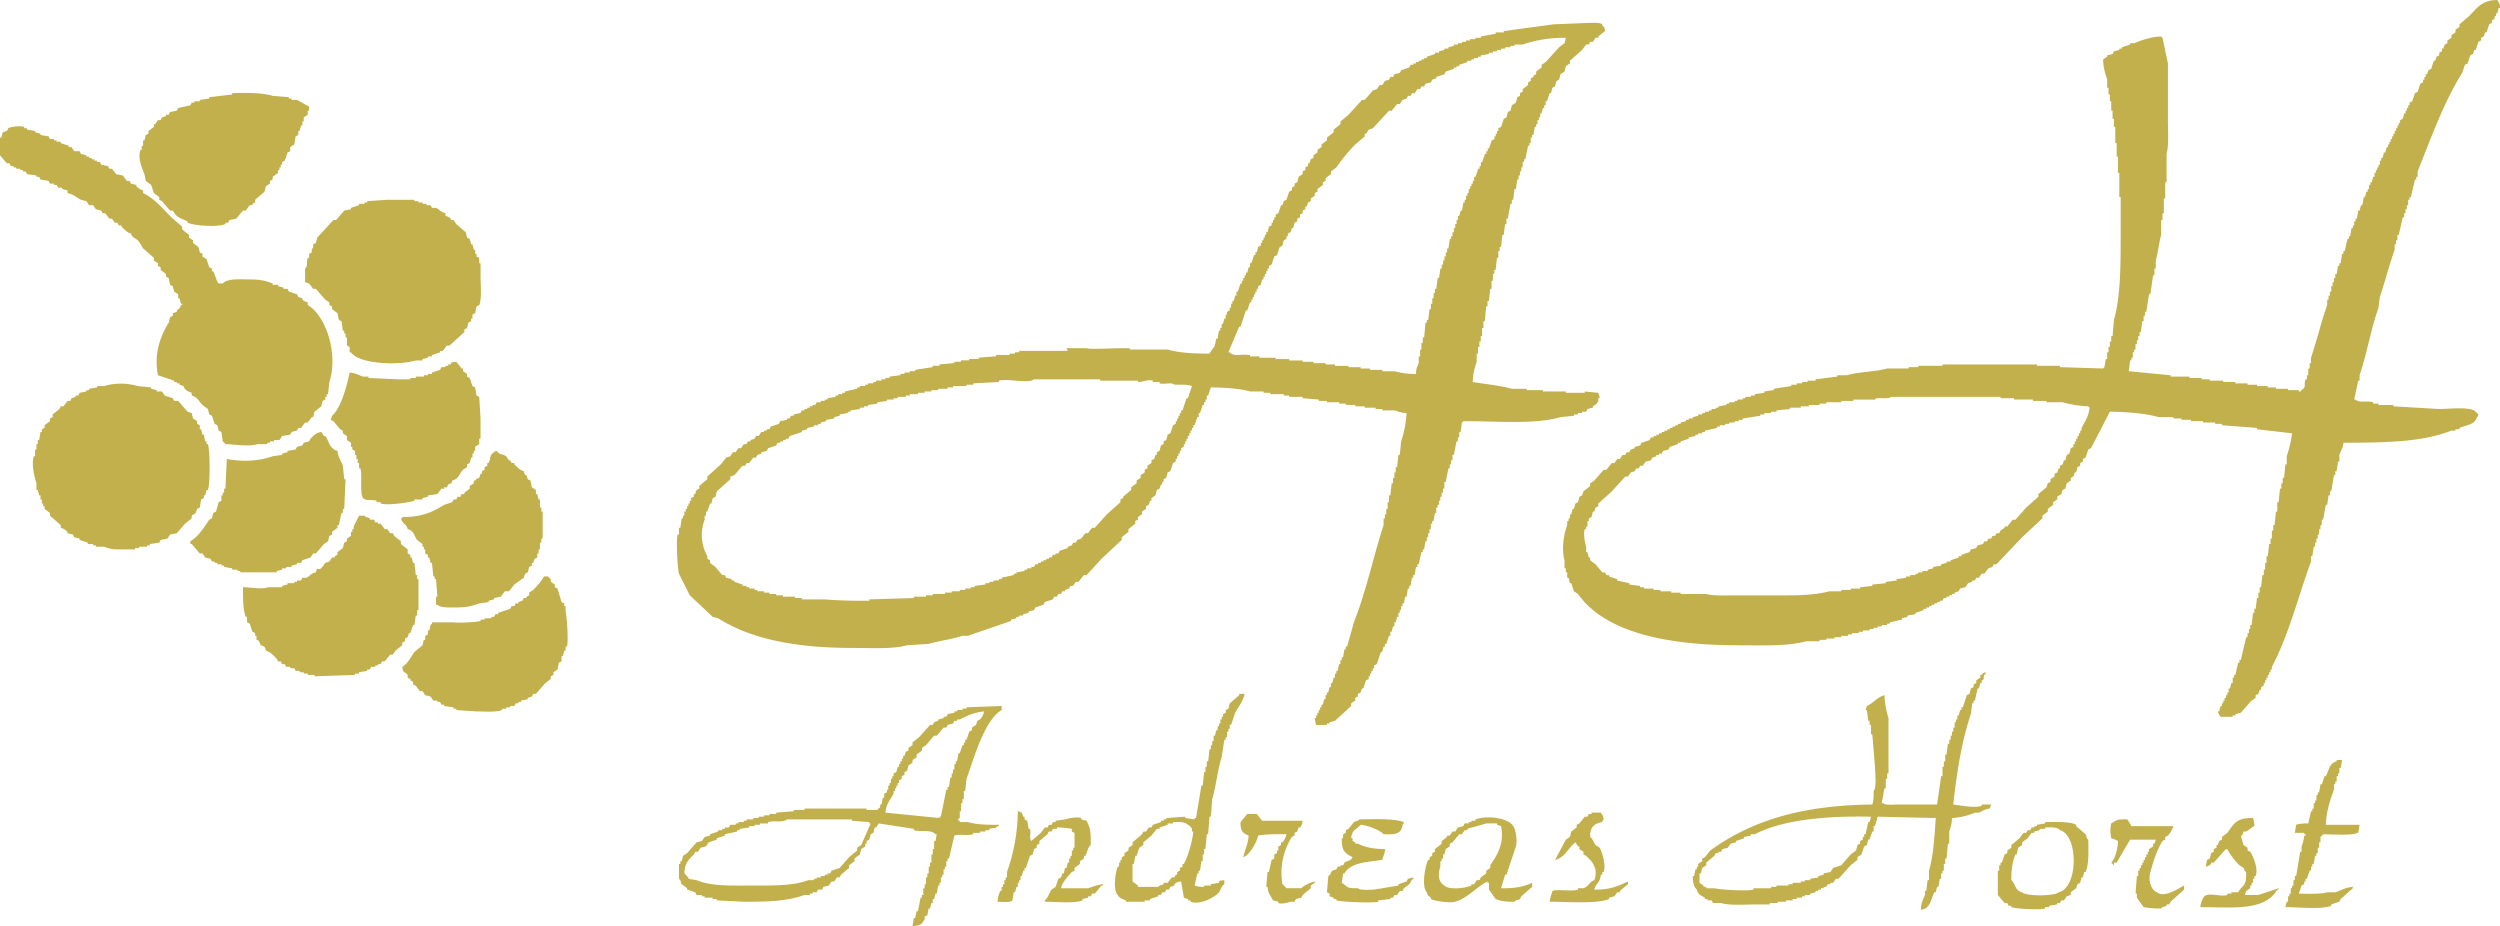 <svg xmlns="http://www.w3.org/2000/svg" width="1852" height="686" viewBox="0 0 1852 686">
  <defs>
    <style>
      .cls-1 {
        fill: #c2b04d;
        fill-rule: evenodd;
      }
    </style>
  </defs>
  <path id="Color_Fill_1" data-name="Color Fill 1" class="cls-1" d="M1736,328c-0.25,3.917-2.04,6.232-3,9v5h-1c-0.33,2.333-.67,4.667-1,7h-1v3h-1q-1.005,6-2,12h-1v3h-1c-0.33,2.333-.67,4.667-1,7h-1q-1.005,5.5-2,11h-1v4h-1v3h-1v4h-1v3h-1v3h-1v3h-1c-0.33,2.333-.67,4.667-1,7h-1v4c-9.46,25.9-16.62,54.89-29,78v2h-1v2h-1v2h-1v2h-1v2h-1v2h-1v2c-0.67.333-1.33,0.667-2,1v2h-1c-0.33,1-.67,2-1,3-0.67.333-1.33,0.667-2,1v2l-3,2q-4.005,4.5-8,9l-4,1v1h-2v1h-9c-0.94-1.8-1.38-1.574-2-4h1c0.33-1.333.67-2.667,1-4h1v-2h1v-2h1v-2h1v-2h1v-2h1v-3h1c0.33-1.333.67-2.667,1-4h1v-4h1v-2h1c0.67-3,1.33-6,2-9h1v-2h1q1.995-8.5,4-17h1v-3h1v-3h1v-3h1c0.33-3,.67-6,1-9h1v-3h1c0.33-2.666.67-5.334,1-8h1v-4h1v-4h1c0.33-3,.67-6,1-9h1v-4h1v-5h1v-5h1c0.33-3,.67-6,1-9h1v-4h1v-6h1v-4h1c0.33-3.333.67-6.667,1-10h1v-7h1c0.33-3.333.67-6.667,1-10h1v-4h1v-4h1c0.33-3.333.67-6.667,1-10h1v-6a91.34,91.34,0,0,0,4-17l-26-3v-1l-26-2v-1h-5v-1h-9v-1h-9v-1h-7v-1h-6v-1h-11c-10.22-2.929-23.56-3.82-36-4q-7.005,13.5-14,27c-0.67.333-1.33,0.667-2,1-0.67,2-1.33,4-2,6-0.67.333-1.33,0.667-2,1v2c-0.67.333-1.33,0.667-2,1v2c-0.67.333-1.33,0.667-2,1-0.33,1.333-.67,2.667-1,4h-1c-0.33,1-.67,2-1,3-0.67.333-1.33,0.667-2,1v2l-3,2c-0.33,1.333-.67,2.667-1,4-0.67.333-1.33,0.667-2,1-0.33,1-.67,2-1,3l-3,2v2l-3,2v2c-1.33,1-2.67,2-4,3v2c-1.33,1-2.67,2-4,3v2l-15,14q-9.495,10-19,20h-2c-0.33.667-.67,1.333-1,2l-3,1-3,4h-2c-0.67,1-1.33,2-2,3h-2c-0.33.667-.67,1.333-1,2h-2v1l-3,1c-0.67,1-1.33,2-2,3l-4,1c-0.33.667-.67,1.333-1,2l-3,1v1h-2v1h-2v1h-2v1h-2c-0.33.667-.67,1.333-1,2h-2v1h-2v1h-2v1h-2v1h-2v1h-2v1h-2v1l-6,2v1l-6,1v1l-4,1v1l-9,2v1h-2v1h-4v1h-3v1h-3v1h-3v1h-5v1h-3v1h-5v1h-3v1h-5v1h-5v1h-6v1h-5v1h-10c-13.85,3.9-32.53,3-50,3-50.68,0-98.22-8.611-119-38l-3-2c-0.67-2-1.33-4-2-6h-1c-0.33-1.333-.67-2.667-1-4h-1v-4h-1v-3h-1v-6c-2.39-8.275-.47-19.5,2-26v-3h1v-2h1v-3h1c0.33-1.333.67-2.667,1-4h1c0.33-1.333.67-2.667,1-4,0.67-.333,1.33-0.667,2-1,0.33-1.333.67-2.667,1-4,0.67-.333,1.33-0.667,2-1,0.33-1,.67-2,1-3,1.67-1.333,3.33-2.667,5-4v-2l3-2q3.495-4,7-8h2c1.33-1.667,2.67-3.333,4-5h2c0.67-1,1.33-2,2-3h2c0.67-1,1.33-2,2-3h2c0.33-.667.67-1.333,1-2h2c0.33-.667.67-1.333,1-2l3-1v-1l4-1c0.33-.667.67-1.333,1-2l6-2c0.33-.667.67-1.333,1-2h2v-1h2v-1h2v-1h2v-1h2v-1h2v-1h2v-1h2v-1h2v-1h2v-1h2v-1l4-1v-1h2v-1h3v-1l4-1v-1h3v-1h2v-1h3v-1h2v-1h3v-1h2v-1l6-1v-1h2v-1h4v-1h2v-1h4v-1h2v-1h4v-1h3v-1l7-1v-1l7-1v-1l13-2v-1h4v-1h4v-1h4v-1h6v-1l16-2v-1h7c8.92-2.586,21-2.458,30-5h16v-1h7v-1h18v-1h70v1h17v1l32,1c0.84-1.135-.13-0.145,1-1,0.33-2,.67-4,1-6h1v-5h1v-4h1v-4h1v-4h1q0.495-6,1-12c4.87-16.621,5-39.968,5-61V146h-1V128h-1V116h-1V106h-1V94h-1V88h-1V82h-1V75h-1V70h-1V65h-1V59c-1.41-4.717-2.9-8.662-3-15l3-2V41l4-1c0.33-.667.67-1.333,1-2l4-1V36h2V35l6-2V32h3c5.67-2.288,12.23-4.7,20-5,0.84,1.135-.13.145,1,1q1.995,9.5,4,19V89c0,8.024.79,18.635-1,25v21h-1v12h-1v11h-1v5h-1v11c-1.58,5.482-2.36,13.422-4,19v6h-1v5h-1q-1.005,7-2,14h-1q-1.005,6.5-2,13h-1v3h-1v4h-1c-0.33,2.666-.67,5.334-1,8h-1v3h-1v3h-1v3h-1v4h-1v2h-1v4h-1v2h-1c-0.33,2.666-.67,5.334-1,8l31,3v1h14v1h9v1h6v1h10v1h9v1h9v1h7v1h8v1h6v1h9v1h8v1c2.06,0.186,1.15-.42,2-1,4.05-2.924,1.33-3.21,3-8h1v-3h1v-5h1v-4h1v-4c4.27-12.4,7.62-26.911,12-39v-4h1v-3h1v-3h1v-4h1v-3h1v-3h1v-3h1c0.33-2,.67-4,1-6h1v-2h1c0.33-2.333.67-4.667,1-7h1v-2h1c0.67-3,1.33-6,2-9h1v-2h1c0.33-2,.67-4,1-6h1v-2h1v-3h1v-2h1c0.33-2,.67-4,1-6h1c0.33-1.333.67-2.667,1-4h1c0.33-2,.67-4,1-6h1c0.33-1.333.67-2.667,1-4h1v-2h1v-3h1v-2h1c0.33-1.333.67-2.667,1-4h1v-3h1v-2h1v-2h1v-2h1v-3h1v-2h1c0.33-1.333.67-2.667,1-4h1c0.33-1.333.67-2.667,1-4h1v-2h1v-2h1v-2h1v-2h1V99h1V97h1V95h1V93h1V91h1V89c0.67-.333,1.33-0.667,2-1,0.33-1.333.67-2.667,1-4h1V82h1V80h1V78h1V76c0.67-.333,1.33-0.667,2-1,0.67-2,1.33-4,2-6,0.67-.333,1.33-0.667,2-1,0.67-2,1.33-4,2-6,0.67-.333,1.33-0.667,2-1V59h1V57h1V55h1c0.33-1,.67-2,1-3,0.67-.333,1.33-0.667,2-1,0.67-2,1.33-4,2-6h1c0.33-1,.67-2,1-3,0.67-.333,1.33-0.667,2-1V39c0.67-.333,1.33-0.667,2-1V36h1c0.33-1,.67-2,1-3,0.67-.333,1.33-0.667,2-1V30l3-2V26l3-2V22l3-2V18q3.495-3,7-6c5.74-5.736,9.42-11.942,21-12,1.38,2.612,1.77,1.693,2,6h-1c-0.33,1.333-.67,2.667-1,4h-1v2h-1v2c-0.67.333-1.33,0.667-2,1v2c-0.67.333-1.33,0.667-2,1-0.67,2-1.33,4-2,6h-1c-0.33,1-.67,2-1,3-0.67.333-1.33,0.667-2,1v2c-0.67.333-1.33,0.667-2,1-0.67,2-1.33,4-2,6h-1c-0.33,1-.67,2-1,3-0.67.333-1.33,0.667-2,1-0.67,2-1.33,4-2,6-0.67.333-1.33,0.667-2,1-0.67,2-1.33,4-2,6-13.62,21.625-22.89,47.85-33,73v4h-1v2h-1l-3,13h-1v2h-1v4h-1v3h-1v3h-1v3h-1l-3,13h-1v4h-1v3h-1v4c-3.93,10.906-7.2,23.863-11,35-0.33,2.666-.67,5.334-1,8-5.55,15.5-8.6,34.082-14,50v4h-1l-3,14h1c3.22,2.8,8.09.51,13,2v1h4v1h11v1l34,2c7.62,0,22.9-2.044,27,2,1.02,0.771.98,1.229,2,2-0.57,2.01.12,0.865-1,2-1.63,5.636-7.77,5.9-13,8v1h-3v1h-3C1793.93,327.658,1767.11,327.863,1736,328Zm-645-45c8.86,1.5,20.64,2.6,29,5h11v1h12v1h17v1h14v-1l10,1a10.582,10.582,0,0,1,1,4h-1v3h-1v1l-3,2v1l-4,1c-0.33.667-.67,1.333-1,2h-3v1h-3v1h-3v1l-10,1c-18.88,5.669-48.43,2.867-72,3-0.84,1.135.13,0.145-1,1-0.33,2.333-.67,4.667-1,7h-1v4h-1v3h-1q-1.005,5-2,10h-1v4h-1v3h-1v3h-1q-1.005,5-2,10h-1v5h-1v3h-1v3h-1v3h-1v3h-1v2h-1v4h-1c-0.33,2-.67,4-1,6h-1v2h-1v4h-1v3h-1v3h-1v3h-1c-0.33,2-.67,4-1,6h-1v2h-1c-0.67,3-1.33,6-2,9h-1v2h-1c-0.33,2-.67,4-1,6h-1v2h-1c-0.33,2-.67,4-1,6h-1v2h-1c-0.33,2-.67,4-1,6h-1c-0.33,1.667-.67,3.333-1,5h-1v2h-1v3h-1v2h-1v3h-1c-0.33,1.333-.67,2.667-1,4h-1v3h-1c-0.33,1.333-.67,2.667-1,4h-1v3h-1c-0.67,2-1.33,4-2,6h-1v2h-1c-0.33,1.333-.67,2.667-1,4h-1l-3,9c-0.67.333-1.33,0.667-2,1v2h-1v2h-1v2h-1v2h-1v2c-0.67.333-1.33,0.667-2,1-0.67,2-1.33,4-2,6h-1c-0.33,1-.67,2-1,3-0.67.333-1.33,0.667-2,1v2c-0.67.333-1.33,0.667-2,1v2l-3,2v2l-12,11-4,1v1h-2v1h-8q-0.5-2.5-1-5h1v-2h1v-2h1v-2h1v-2h1v-2h1q0.5-2,1-4h1v-3h1v-2h1q0.5-2,1-4h1v-3h1q0.5-2,1-4h1v-3h1v-2h1q0.5-2.5,1-5h1v-3h1v-2h1q0.5-3,1-6h1v-2h1q2.5-9,5-18c8.96-22.427,14.25-48,22-72v-5h1v-3h1v-4h1v-5h1v-5h1c0.33-3,.67-6,1-9h1v-4h1v-4h1v-4h1c0.33-3,.67-6,1-9h1c0.33-3.333.67-6.667,1-10a83.2,83.2,0,0,0,4-21c-3.65-.12-6.44-1.25-9-2h-9v-1h-5v-1h-8v-1h-7v-1h-7v-1h-5v-1h-9v-1h-6v-1l-12-1v-1H955v-1h-4v-1H941v-1h-5v-1H926c-8.146-2.35-18.751-2.84-29-3q-1,3-2,6h-1v3h-1v2h-1v2h-1q-1,3-2,6h-1v3h-1q-1,3-2,6h-1v2h-1v2h-1v2h-1v2h-1v2h-1v2h-1v2h-1v2l-2,1v2h-1v2h-1v2h-1v2h-1v2l-2,1q-1,3-2,6l-2,1q-0.5,2-1,4l-2,1v2h-1v2h-1q-0.5,1.5-1,3l-2,1q-0.5,2-1,4l-3,2v2h-1q-0.5,1.5-1,3l-2,1v2l-3,2v2l-3,2v2l-2,1v2l-5,4v2l-5,4v2l-15,14-11,12h-2l-4,5h-2l-2,3h-2q-0.5,1-1,2l-3,1v1h-2q-0.5,1-1,2h-2q-0.5,1-1,2h-2q-0.5,1-1,2l-6,2q-0.5,1-1,2l-6,2q-0.5,1-1,2l-4,1v1l-4,1v1h-3v1h-2v1l-4,1v1l-32,11h-4c-7.284,2.445-17.393,3.769-25,6l-16,1c-10.751,3-26.518,2-40,2-41.186,0-74.864-6.069-100-22l-4-1-17-16q-4-8-8-16c-1.018-3.018-2.215-24.8-1-29h1v-5h1q0.5-3.5,1-7h1v-2h1v-3h1v-2h1v-2h1v-2h1v-2h1v-2l2-1v-2h1q0.5-1.5,1-3l2-1v-2l6-5v-2l10-9,4-5,3-1,2-3h2l2-3h2l2-3h2q0.5-1,1-2h2v-1l3-1q0.5-1,1-2h2l2-3h2v-1h2v-1h2q0.5-1,1-2l6-2q0.5-1,1-2l5-1v-1h2q0.5-1,1-2h2v-1l5-1q0.5-1,1-2h2v-1h2v-1h2v-1h2v-1h2q0.5-1,1-2h3v-1h3v-1h2v-1l6-1v-1h2v-1h3v-1h2v-1l9-2v-1h2v-1h4v-1h2v-1h4v-1h2v-1h4v-1h3v-1h3v-1l8-1v-1h3v-1h4v-1h4v-1l13-2v-1h5v-1l11-1v-1h5v-1h6v-1h7v-1l13-1v-1h10v-1h4v-1h3v-1h36q-0.5-1-1-2h15c1.546,1.082,22.074-.137,28,0h4v1h28c9.215,2.588,19.122,3,31,3,0.987-1.981,3.12-4.067,4-6q0.5-2.5,1-5h1q0.5-3,1-6h1v-2h1v-3h1q0.5-2,1-4h1v-3h1v-2l2-1v-2h1v-3h1v-2h1q0.5-2,1-4h1v-3h1q1-3,2-6h1v-2h1v-2h1v-2h1v-2h1q0.5-2,1-4h1v-3h1q1-3,2-6h1v-2h1q0.5-2,1-4l2-1v-2h1v-2h1v-2h1v-2h1v-2h1q0.5-2,1-4l2-1v-2h1v-2h1v-2h1v-2l2-1q1-3,2-6h1q0.5-1.5,1-3l2-1q1-3,2-6l2-1v-2l2-1v-2l2-1q0.5-2,1-4l3-2v-2l2-1v-2l2-1v-2h1q0.5-1.5,1-3l2-1v-2l3-2v-2l3-2v-2l4-3v-2l5-4V96l5-4V90l6-5q5-5.5,10-11h2l6-7,3-1c0.67-1,1.33-2,2-3h2c0.67-1,1.33-2,2-3l3-1c0.33-.667.67-1.333,1-2h2c0.33-.667.67-1.333,1-2l4-1c0.33-.667.67-1.333,1-2l6-2c0.33-.667.67-1.333,1-2h2V47h2V46h2V45h2V44h2V43h2V42l6-2V39h3V38l4-1V36h3V35l4-1V33h3V32h3V31h3V30h3V29h4V28h4V27l11-2V24h6V23l37-5,25-1c3.73,0,8.69-.587,11,1v1c1.73,1.536,1.56.846,2,4-1.67,1.333-3.33,2.667-5,4v1h-2c-0.67,1-1.33,2-2,3h-2c-0.33.667-.67,1.333-1,2h-2l-3,4-9,8v2l-3,2c-0.33,1.333-.67,2.667-1,4l-3,2c-0.33,1.333-.67,2.667-1,4-0.67.333-1.33,0.667-2,1-0.33,1.333-.67,2.667-1,4-0.67.333-1.33,0.667-2,1-0.33,1.333-.67,2.667-1,4h-1c-0.67,2-1.33,4-2,6h-1v3h-1v2h-1c-0.33,1.333-.67,2.667-1,4h-1v3h-1v2h-1v3h-1v2h-1c-0.33,2-.67,4-1,6h-1v2h-1v4h-1v2h-1q-1.005,5-2,10h-1v2h-1v4h-1v3h-1v3h-1v3h-1c-0.33,2.333-.67,4.667-1,7h-1c-0.33,2.666-.67,5.334-1,8h-1v3h-1q-1.005,5.5-2,11h-1v4h-1c-0.33,2.666-.67,5.334-1,8h-1c-0.33,3-.67,6-1,9h-1v3h-1v5h-1c-0.33,3-.67,6-1,9h-1v3h-1v5h-1v6h-1c-0.33,3-.67,6-1,9h-1v4h-1c-0.33,3.666-.67,7.334-1,11h-1v5h-1v6h-1v4h-1v4h-1v5h-1v6C1092.47,272.881,1091.17,276.043,1091,283Zm-42-6c-0.03-4.58,1.06-5.268,2-8v-5h1v-5h1v-5h1v-4h1c0.33-3.666.67-7.334,1-11h1v-2h1c0.33-2.666.67-5.334,1-8h1v-4h1v-4h1v-4h1v-3h1c0.33-2.666.67-5.334,1-8h1c0.33-2.333.67-4.667,1-7h1v-3h1v-3h1v-3h1v-3h1v-3h1c0.33-2.333.67-4.667,1-7h1v-2h1v-3h1v-3h1v-3h1v-3h1v-3h1c0.33-1.333.67-2.667,1-4h1c0.33-2,.67-4,1-6h1v-2h1v-3h1v-2h1v-3h1v-2h1v-2h1v-2h1v-3h1c0.67-2,1.33-4,2-6h1v-2h1v-3h1c0.67-2,1.33-4,2-6h1v-2h1v-2h1c0.67-2,1.33-4,2-6,0.67-.333,1.33-0.667,2-1v-2h1V99h1V97h1V95c0.67-.333,1.33-0.667,2-1,0.67-2,1.33-4,2-6,0.67-.333,1.33-0.667,2-1,0.33-1.333.67-2.667,1-4,0.67-.333,1.33-0.667,2-1,0.33-1.333.67-2.667,1-4l3-2c0.33-1.333.67-2.667,1-4,0.67-.333,1.33-0.667,2-1V69c0.67-.333,1.33-0.667,2-1V66c1.33-1,2.67-2,4-3V61c0.67-.333,1.33-0.667,2-1V58c0.67-.333,1.33-0.667,2-1V56c0.67-.333,1.33-0.667,2-1V53c1.33-1,2.67-2,4-3V48l3-2q4.995-5.5,10-11c1.33-1,2.67-2,4-3,0.33-1.333.67-2.667,1-4a94.54,94.54,0,0,0-32,5h-6v1h-3v1h-4v1h-3v1h-3v1h-3v1h-3v1l-6,1v1h-2v1h-3v1h-2v1h-3v1l-6,2v1h-2v1h-2v1l-6,2c-0.33.667-.67,1.333-1,2l-6,2v1l-3,1c-0.33.667-.67,1.333-1,2l-4,1c-0.33.667-.67,1.333-1,2h-2c-0.33.667-.67,1.333-1,2h-2c-0.67,1-1.33,2-2,3h-2c-0.33.667-.67,1.333-1,2h-2c-0.33.667-.67,1.333-1,2l-3,1c-0.67,1-1.33,2-2,3h-2c-1.33,1.666-2.67,3.334-4,5h-2l-12,13-3,1c-0.67,1-1.33,2-2,3h-1v2q-3.5,3-7,6a134.216,134.216,0,0,0-14,17l-4,3v2l-4,3v2l-2,1v2l-4,3v2l-2,1v2l-3,2v2l-2,1q-0.5,1.5-1,3h-1v2l-2,1v2l-2,1v2l-2,1v2l-2,1q-0.5,2-1,4h-1q-0.5,1.5-1,3l-2,1v2h-1v2l-2,1q-0.5,2-1,4l-2,1q-1,3-2,6l-2,1q-1,3-2,6l-2,1v2h-1v2h-1v2h-1v2h-1v2h-1q-0.5,2-1,4l-2,1v2h-1v2h-1v2h-1v2h-1v2h-1v2h-1q-1,3-2,6h-1q-2,6-4,12h-1q-4,9.5-8,19h1c3.36,3.591,8.217,1.026,14,2h1v1h7v1h12v1h10v1h10v1h8v1h9v1h7v1h10v1h9v1h7v1h9v1h9A57.6,57.6,0,0,0,1049,277ZM172,69c10.777-.292,22.1-0.415,30,2l12,1v1h2v1h4l9,5v3h-1v3l-3,2v3h-1v3h-1q-0.5,2-1,4h-1v3l-2,1q-0.5,3-1,6l-3,2v3l-2,1q-1,3-2,6l-2,1v2h-1v2h-1v2h-1v2l-4,3v2l-2,1v2l-3,2q-0.5,2-1,4l-7,6v2l-2,1v1h-2l-3,4h-2l-5,6-5,1q-0.5,1-1,2h-2v1c-6.124,2.483-23,1.2-28-1v-1c-3.822-1.861-6.151-2.233-9-5l-2-3h-2l-6-7-2-1v-2l-4-3q-1-3-2-6l-4-3q-0.5-2.5-1-5c-1.476-3.84-5.126-11.273-3-18h1v-3h1v-4h1q0.5-2,1-4l2-1V97l4-3V92h1l2-3h2l1-2,3-1V85h2l1-2,5-1,1-2,9-2,1-2h2V75h4V74l7-1V72l17-2V69Zm-66,72v2c8.486,4.088,14.66,11.66,21,18l8,7v2l5,4v2l3,2v2l4,3q0.5,2,1,4l2,1v2l3,2q1,3,2,6l2,1v2h1c0.893,1.624,2.875,8.358,4,9h3c3.719-3.873,12.422-3.008,20-3,7.511,0.008,11.479.894,17,3v1h4v1l4,1v1h3q0.5,1,1,2l6,2q0.5,1,1,2l3,1v1a8.281,8.281,0,0,0,4,2v2c13.068,7.508,22.922,35.691,16,57q-0.5,4.5-1,9h-1v2h-1v2l-2,1q-0.5,2-1,4l-5,4q-0.5,2-1,4h-1l-3,4h-2l-3,4h-2l-1,2-4,1-1,2-6,1-2,3h-4v1h-3v1h-2v1h-7c-7.244,2.046-16.581.229-24,0a7.9,7.9,0,0,0-2-2q-0.5-3.5-1-7l-2-1q-0.5-2-1-4l-2-1-2-6-2-1q-0.5-2-1-4l-4-3c-2.574-2.59-3.851-5.931-8-7v-2c-2.779-1.128-5.11-1.752-6-5l-3-1v-1h-2v-1h-2v-1l-12-4c-3.14-16.082,1.9-29.148,8-39q0.5-2,1-4l2-1v-2l3-1v-1c1.789-1.581,2.185-1.176,3-4h1v-1h-1q-0.5-2-1-4h-1v-3l-3-2q-0.5-2-1-4l-2-1q-0.5-2.5-1-5l-2-1v-2l-4-3v-2l-2-1v-2l-3-2v-2l-8-7c-1.517-2.09-2.081-4.125-4-6-2.142-2.092-3.924-1.552-5-5-3.28-.844-4.724-3.113-7-5v-1H88l-1-2H85l-2-3H81l-3-4H76l-1-2-4-1-2-3H66l-2-3-4-1c-3.2-1.73-5.782-4.037-10-5v-2l-4-1v-1H43l-1-2H40v-1H37l-1-2-6-1-1-2H27v-1l-7-1-1-2H17v-1H15v-1H12v-1H10v-1H8l-1-2H5l-5-6V102H1l1-4a8.782,8.782,0,0,0,4-2V95c1.7-1.041,8.952-2.116,12-1v1h2v1l6,1v1l4,1v1l6,1,1,2h3v1h2v1h3v1l6,2v1h2l2,3h4l1,2,4,1v1h2v1h2v1h2v1h2v1h2l1,2,5,1,1,2h2l3,4,5,1,3,4h2l1,2,4,1v1C102.79,139.433,103.4,140.254,106,141Zm224,17v2a7.754,7.754,0,0,1,4,2v1h2l2,3,7,6,1,4,2,1,1,4h1l1,4h1v3h1v2l2,1v4h1v10c0,5.964,1.024,16.808-1,21l-2,1q-0.5,2.5-1,5l-2,1v3h-1v2l-2,1-1,4-2,1v2l-11,10h-2l-3,4h-2v1l-6,2v1h-3v1l-4,1v1h-5c-12.659,3.971-42.325,2.642-48-6h-1v-4l-2-1v-6h-1v-3h-1v-2h-1q-0.5-3.5-1-7l-2-1q-0.5-2.5-1-5l-4-3v-2l-2-1v-2l-3-2-7-8h-2l-3-4-3-1V199c2.5-2.631.7-4.3,2-8h1v-3l2-1v-3h1v-3l2-1q0.5-2,1-4l12-13h2l6-7,5-1v-1l6-2v-1h4v-1h2v-1l15-1h20v1h3v1h3v1h3v1h3l1,2h3C325.435,155.127,326.843,157.17,330,158Zm5,198c-1.174,4.077-.411,1.147-3,3l-1,2h-2v1h-2l-3,4-7,1v1l-4,1v1h-6v1c-3.525,1.125-19.807,3.654-25,2v-1h-3v-1c-3.994-1.3-7.257.572-10-2-2.684-3.189-.471-17.03-2-22h-1v-4h-1v-3h-1v-3h-1v-3l-2-1v-2h-1v-3l-3-2v-3l-3-2v-2l-2-1-5-6-2-1,1-3c6.443-5.421,10.948-21.8,13-32,4.557,0.287,6.649,1.883,10,3h4v1l22,1h9v-1h4v-1h6v-1h3v-1h3v-1l6-2,1-2h3v-1h2v-1h2v-1c1.38-.907,1.751-0.7,4-1l4,5h1v2l3,2v2l2,1,2,6,2,1q0.5,3,1,6l2,1q0.5,8,1,16v15h-1v4l-3,2v3h-1v2h-1v3h-1l-1,4-2,1v2l-3,2C340.085,351.063,339.958,354.681,335,356Zm431-75c-4.316,3.556-19.506-.894-26,1v1l-19,1v1h-5v1H706v1h-4v1h-7v1h-5v1h-5v1h-5v1h-6v1h-3v1h-6v1h-3v1h-5v1l-7,1v1l-7,1v1h-3v1h-3v1l-7,1v1h-2v1l-6,1v1l-4,1v1l-6,1v1l-4,1v1h-2v1h-3v1l-5,1v1l-4,1v1l-9,3q-0.5,1-1,2h-2v1h-2v1h-2v1h-2q-0.5,1-1,2l-6,2q-0.5,1-1,2l-4,1v1l-3,1q-0.5,1-1,2h-2l-3,4h-2q-0.5,1-1,2h-2l-6,7-3,1v2l-10,9q-0.5,2-1,4l-2,1q-0.5,2-1,4h-1q-1,3-2,6h-1v3h-1v3a31.959,31.959,0,0,0,2,27v2l2,1v2l4,3,5,6h2q0.5,1,1,2l4,1v1h2v1l6,2v1h3v1h2v1h4v1h2v1h5v1h4v1h5v1h5v1h9v1h5v1h17c6.973,0.6,16.5,1.014,25,1h8v-1l33-1v-1h9v-1h5v-1h9v-1h5v-1h6v-1h4v-1h4v-1h3v-1l8-1v-1h3v-1h3v-1h4v-1h2v-1l9-2v-1h2v-1l6-1v-1h2v-1h3v-1h2q0.5-1,1-2h2v-1h2v-1h2v-1h2v-1h2v-1h2q0.5-1,1-2h2v-1h2q0.5-1,1-2l6-2v-1l3-1q0.5-1,1-2h2q0.5-1,1-2l3-1,3-4h2l3-4h2l9-10,10-9v-2l2-1v-1l6-5v-2l4-3v-2l3-2v-2l3-2v-2l2-1v-2l3-2v-2l2-1q0.5-1.5,1-3h1v-2l2-1q0.5-2,1-4l2-1v-2l2-1q0.5-2,1-4l2-1q1-3,2-6l2-1v-2h1v-2h1v-2h1v-2h1v-2h1l3-9h1l3-9c-3.1-1.163-8.434-1.046-13-1-2.436-2.114-7.255.078-11-1v-1h-5v-1c-3.984-1.142-8.413,1.406-11,1v-1H815v-1H766ZM45,391v-2l-8-7v-2l-4-3v-2H32v-2H31v-3H30v-3H29l-1-4H27v-5c-1.248-4.073-3.918-13.448-2-20h1v-5h1v-4h1v-3h1l1-6h1v-2l2-1v-2l4-3v-2l2-1v-2l5-4,1-2h2l3-4h2l1-2,3-1v-1h2l1-2,5-1v-1h2v-1l6-1v-1h5a44.347,44.347,0,0,1,25,0l10,1v1l4,1v1h4l2,3,6,2,1,2h3l7,8,3,1q0.5,2,1,4l3,2v2l2,1v3h1q0.5,2,1,4h1q0.5,2.5,1,5h1v2h1c1.677,4.473,1.75,29.631,0,34h-1q-0.5,2-1,4h-1v2l-2,1q-0.5,3-1,6l-2,1-1,3-3,2v2l-5,4-6,7-5,1-2,3-5,1-1,2-7,1v1h-2v1h-6v1h-3v1H87c-5.013-.033-6.754-0.993-10-2H71v-1H69v-1H65v-1l-6-2v-1l-4-1-1-2-4-1v-1C48.214,392.571,47.608,391.731,45,391Zm1356-97c-2.04,1.685-6.48.691-10,1-1.93.169-2,1-2,1h-16v1h-9v1h-11v1h-5v1h-8v1h-6v1h-8v1l-10,1v1h-4v1h-5v1h-3v1l-13,2v1h-3v1h-3v1h-4v1h-3v1h-4v1h-2v1l-9,2v1h-2v1h-3v1h-2v1l-5,1v1l-6,2v1h-2v1l-6,2c-0.33.667-.67,1.333-1,2l-4,1c-0.33.667-.67,1.333-1,2h-2v1h-2v1l-3,1c-0.33.667-.67,1.333-1,2l-4,1c-0.67,1-1.33,2-2,3h-2c-0.33.667-.67,1.333-1,2h-2c-0.33.667-.67,1.333-1,2l-3,1c-0.67,1-1.33,2-2,3h-2q-4.995,5.5-10,11-4.995,4.5-10,9v2c-0.67.333-1.33,0.667-2,1-0.33,1-.67,2-1,3h-1c-0.33,1.333-.67,2.667-1,4-0.67.333-1.33,0.667-2,1v2h-1v4h-1v2h-1c-1.25,3.6.32,10.892,1,13v4h1c0.33,1.333.67,2.667,1,4h1v2c1.33,1,2.67,2,4,3,1.67,2,3.33,4,5,6h2c0.33,0.667.67,1.333,1,2h2v1l6,2v1l9,2v1l8,1v1h3v1h7v1h5v1h8v1h7v1h19c5.54,1.524,14.85,1,22,1h40c9.46-.008,21.56-0.825,29-3h9v-1h7v-1h7v-1l9-1v-1l10-1v-1l8-1v-1l7-1v-1h3v-1h4v-1h2v-1h3v-1h4v-1l4-1v-1l6-1v-1l4-1v-1h3v-1l6-2v-1h2v-1l6-2c0.33-.667.67-1.333,1-2l4-1c0.33-.667.67-1.333,1-2l4-1c0.33-.667.67-1.333,1-2h2c0.33-.667.67-1.333,1-2h2c0.33-.667.67-1.333,1-2h2c0.33-.667.67-1.333,1-2h2c0.33-.667.67-1.333,1-2l3-2v-1h2c1.33-1.667,2.67-3.333,4-5h2q4.005-4.5,8-9l9-8v-2l6-5c0.33-1,.67-2,1-3,0.67-.333,1.33-0.667,2-1v-2l3-2v-2c0.67-.333,1.33-0.667,2-1,0.33-1,.67-2,1-3h1v-2c0.67-.333,1.33-0.667,2-1,0.33-1,.67-2,1-3h1c0.33-1.333.67-2.667,1-4,0.67-.333,1.33-0.667,2-1,0.33-1.333.67-2.667,1-4,0.67-.333,1.33-0.667,2-1v-2h1v-2h1v-2h1v-2h1v-2h1v-2h1v-2c2.32-4.372,5.37-8.83,6-15-1.13-.844-0.15.127-1-1a81.34,81.34,0,0,1-19-3h-12v-1h-10v-1h-14v-1h-10v-1h-81ZM250,334c0.543,4.821,2.619,7.432,4,11q0.5,5,1,10h1q-0.5,11-1,22h-1v3h-1q-1,4.5-2,9h-1v2l-4,3v2l-2,1q-0.5,2-1,4l-3,2-6,7h-2l-2,3-6,2-1,2h-3v1l-4,1v1h-4v1h-3v1l-4,1v1H178v-1h-2v-1h-4v-1l-6-1v-1h-2v-1h-3v-1h-2v-1h-2l-1-2-4-1-2-3h-2l-6-7h-1v-2c5.9-3.464,10.173-10.294,14-16l2-1q0.5-2,1-4l2-1q1-3.5,2-7l2-1v-4h1v-2h1v-3h1q0.5-11,1-22c11.669,2.256,23.754,1.647,34-2l7-1v-1l4-1v-1l6-1,1-2,4-1,1-2,4-1,1-2c2.433-2.274,3.83-4.371,8-5l2,3h1C243.98,327.274,244.2,332.514,250,334Zm138,15,1,3h1l1,3,2,1q0.5,2.5,1,5l3,2v3h1l1,4h1v6h1v3h1v20h-1v3h-1v5h-1v3h-1v3l-2,1-1,3h-1v2l-2,1-1,4-2,1-1,3-7,5-4,5h-3l-3,4-5,1v1l-4,1v1l-7,1c-5.927,2.079-9.286,3-18,3-4.824,0-10.548.275-13-2h-1v-6h1q-0.5-6.5-1-13h-1v-2h-1q-0.5-5-1-10h-1l-1-4h-1v-2l-2-1v-3h-1v-2h-1v-2l-4-3c-2.461-3.458-2.185-6.8-7-8-1.168-4.431-3.76-3.55-5-8h1v-1c14.085,0.173,22.574-3.713,31-9l6-2,1-2h2l1-2h2l1-2h2v-1l4-3v-2l3-2v-2h1c1.381-1.493.527-1.274,3-2l1-3h1v-2l2-1v-2l2-1v-2h1c1.778-3.793.266-5.6,4-8,1.139-1.139,0-.4,2-1,2.093,3.178,4.106,2.051,7,4l2,3h1l1,2h2v1C383.273,345.908,384.729,348.117,388,349ZM197,482c-0.684-2.927-1.113-3.274-4-4a8.373,8.373,0,0,0-2-4h-1v-3h-1v-2l-2-1-2-6-2-1v-4h-1c-2.185-6.365-1.9-13.66-2-22,6.972,0.156,12.793,1.762,19,0h10v-1l4-1v-1h5v-1h2v-1h3l1-2h3c2.757-1.313,2.874-3.028,7-4,1.405-4.8.918-1.115,4-3l3-4,3-1,2-3h2v-1l2-1v-2l4-3q0.5-2,1-4l2-1v-2l3-2v-3h1v-2h1v-2l4-8h4c1.581,1.762,1.873.915,4,2v1h3l1,2h2v1h2l3,4h2l2,3h2l1,2,5,4v2l5,4v3l2,1v2h1l1,4h1q0.5,4.5,1,9h1v3h1v23h-1v4h-1q-0.5,3.5-1,7h-1l-2,6h-1l-1,3-2,1v2l-2,1v2l-5,4-2,3h-2l-4,5h-2l-1,2h-2v1h-2v1h-3l-1,2h-2v1l-6,1v1h-3v1l-30,1v-1h-5v-1h-3v-1h-3v-1h-3l-1-2h-3v-1h-3l-1-2h-2l-1-2h-2l-1-2C202.673,485.806,200.46,482.972,197,482Zm206-55h3c0.673,1.2,1.585,1.385,2,2v2l3,2v2l2,1,3,10,2,1v2h1v4c0.86,2.688,2.275,22.067,1,26h-1v3h-1l-1,4h-1v4l-2,1q-0.5,2.5-1,5l-3,2v2l-2,1v2l-4,3-7,8h-2l-1,2-3,1v1l-5,1v1h-2v1h-2l-1,2h-3v1h-3v1h-3v1c-5.129,1.793-12.512,1-19,1l-15-1v-1h-2v-1l-7-1v-1h-2l-1-2h-2v-1h-3l-2-3-4-1-2-3h-2l-3-4-2-1v-2l-2-1v-1l-2-1v-2c-2.04-2.863-3.3-.52-4-6,4.328-2.628,6.068-6.937,9-11l6-5,1-4h1v-3l2-1v-3h1c1.2-2.843-.251-3,2-5v-1h16c0.845,0.575,17.007.071,20-1v-1h3v-1h5v-1h2l1-2h2v-1l9-3,1-2h2l1-2h2v-1l3-1,1-2h2v-1l2-1v-2l3-2C397.879,434.071,401.008,430.743,403,427ZM1447,596c5.13,0.48,14.59,2.8,21,1v-1h7c-0.33,1-.67,2-1,3-3.76.344-5.34,1.939-8,3h-3a49.972,49.972,0,0,1-17,4c0.02,4.385-1.11,7-2,10v9h-1c-0.33,3.666-.67,7.334-1,11h-1v4h-1v5h-1v2h-1v4h-1c-0.33,2-.67,4-1,6h-1c-0.33,1.333-.67,2.667-1,4h-1c-2.78,5.176-2.84,12.187-10,13,0.05-5.271,1.66-7.57,3-11v-3h1c0.33-2.666.67-5.334,1-8h1v-7c3.26-10.858,4.18-25.885,5-39l-43-1c-0.67,2.333-1.33,4.667-2,7h-1v4h-1c-0.67,2-1.33,4-2,6h-1c-0.33,1.333-.67,2.667-1,4-0.67.333-1.33,0.667-2,1-0.67,2-1.33,4-2,6l-3,2v2c-1.67,1.333-3.33,2.667-5,4l-9,10h-2c-0.67,1-1.33,2-2,3h-2v1h-2c-0.33.667-.67,1.333-1,2h-2v1h-2v1h-2v1h-2v1l-4,1v1h-4v1h-2v1h-4v1h-3v1h-5v1h-6v1h-6v1h-10c-8.28,0-19.4.944-26-1h-6c-0.33-.667-0.67-1.333-1-2h-3v-1h-2v-1c-3.14-1.8-4.96-2.086-6-6-2.37-2.025-2.98-5.6-3-10h1c0.33-1.667.67-3.333,1-5h1v-2h1v-2l3-2v-2c0.67-.333,1.33-0.667,2-1,1.33-1.667,2.67-3.333,4-5,30.67-22.1,67.62-33.514,120-34,0.92-2.437,1.04-6.193,1-10,2.45-2.722,1-13.293,1-18q-1.005-12-2-24h-1v-7h-1v-3h-1c-0.33-2.666-.67-5.334-1-8h-1c0.33-1,.67-2,1-3,4.8-2.192,7.87-6.649,13-8a67.016,67.016,0,0,0,3,17v41h-1v4h-1v7h-1q-1.005,5.5-2,11h1c1.93,1.709,7.47,1,11,1h29l3-21h1v-7h1v-4h1v-5h1c0.33-2.666.67-5.334,1-8h1v-3h1v-3h1v-3h1v-3h1v-4h1v-2h1v-3h1c0.33-1.333.67-2.667,1-4h1v-2h1l3-9c0.67-.333,1.33-0.667,2-1,0.33-1.333.67-2.667,1-4,0.67-.333,1.33-0.667,2-1v-2c0.67-.333,1.33-0.667,2-1v-2l3-2v-2h1c1.36-1.476.5-1.346,3-2v1c-2.48,2.3-.73,2.224-2,5h-1v2h-1c-0.33,1.333-.67,2.667-1,4h-1c-0.67,3-1.33,6-2,9h-1v2h-1c-0.33,2.666-.67,5.334-1,8C1453.32,548.625,1449.5,572.236,1447,596ZM922,514c-1.019,5.392-4.714,9.746-7,14l-3,9h-1v3h-1v2h-1v4h-1v2h-1q-1,6.5-2,13c-2.971,9.135-4.151,21.532-7,31q-0.5,6.5-1,13h-1q-0.5,6.5-1,13h-1q-0.5,5.5-1,11h-1v4h-1v5h-1q-0.5,3.5-1,7h-1v2h-1q-1,4.5-2,9a19.168,19.168,0,0,0,7,1v-1h5v-1l6-1v-1c1.418-.854,1.718-0.718,4-1v3c-2.463,1.676-2.266,3.573-4,6-2.083,2.915-13.445,9.85-21,7v-1h-2v-1l-3-1q-1-6-2-12c-3.008.422-3.232,0.609-5,2v1l-3,1q-0.5,1-1,2h-2q-0.5,1-1,2h-2q-0.5,1-1,2h-2v1l-6,2v1h-4v1H834v-1c-3.11-1.408-4.333-1.251-6-4-3.646-3.6-1.774-16.543,0-21h1v-3h1v-2h1v-2l2-1v-2l3-2v-2l3-2v-2l7-6q0.5-1,1-2h2l2-3h2q0.5-1,1-2l6-2v-1h2v-1h2v-1l14-1v1l7,1v-1h1q2-12,4-24h1q0.5-5,1-10h1v-4h1v-4h1q0.5-4.5,1-9h1v-3h1v-3h1v-4h1q0.5-2,1-4h1v-3h1v-2h1v-3h1v-2h1v-2l2-1v-2l2-1q0.5-2,1-4l7-6v-1h4Zm-180,9v3c-12.811,7.632-20.333,35.252-26,51q-0.5,4.5-1,9h-1v6h-1v3h-1v6h-1v5c-0.036.174-1.617,0.346-1,2h1v1h6c6.468,1.9,14.2,2.07,23,2v1h-1c-2.36,2.558-2.566.752-6,2v1h-3v1h-4v1h-5v1c-4.5,1.306-10.548-.271-14,1l-4,17h-1v2h-1v4h-1v2h-1v4h-1v2h-1v4h-1v2h-1q-0.5,3-1,6h-1q-0.5,2-1,4h-1v3h-1q-0.5,2-1,4h-1q-0.5,2.5-1,5l-2,1v2c-2.068,3.541-3.3,4.968-9,5q0.5-3,1-6h1q0.5-2.5,1-5h1q1-5,2-10h1v-2h1v-5h1v-3h1v-5h1v-3h1v-5h1v-3h1v-6h1v-4h1v-6h1c0.635-2.119.358-3.248,1-5h-1c-3.519-3.8-10.325-1.326-16-3v-1l-26-4-2,3h-1q-0.5,2-1,4l-2,1q-0.5,2-1,4l-2,1v2h-1v2l-3,2q-0.5,2-1,4l-4,3v2l-4,3v2l-6,5q-0.5,1-1,2h-2l-2,3h-2l-2,3-4,1q-0.5,1-1,2h-3q-0.5,1-1,2h-3v1h-2v1h-4c-13.2,4.667-26.627,5.016-45,5l-20-1v-1h-3v-1h-6v-1h-2v-1h-4q-0.5-1-1-2l-6-2v-1l-4-3c-1.154-1.672-.021-2.268-2-4V640h1v-2h1l1-4,3-2,7-8,4-1,2-3,4-1v-1l6-2v-1h3v-1h2v-1h3q0.5-1,1-2h4v-1h2v-1h4v-1h2v-1h5v-1h4v-1h4v-1h4v-1h5v-1l13-1v-1h8v-1h46v1h8c0.613-1.168,1.7-1.51,2-2v-2h1q0.5-2.5,1-5h1v-3l2-1v-2h1v-3h1v-2h1v-3h1v-2h1v-2l2-1q0.5-2,1-4h1v-2h1v-2h1v-2h1v-2h1q0.5-1.5,1-3l2-1v-2l3-2v-2l5-4,8-9h2q0.5-1,1-2l3-1v-1l4-1v-1h2q0.5-1,1-2l5-1v-1h2v-1h4v-1h3v-1Zm-86,79,40,4v-1h1q2-10,4-20h1v-2h1q0.5-3.5,1-7h1v-3h1v-3h1v-4h1v-2h1q0.5-3,1-6h1q1-3,2-6h1v-2h1v-2h1q1-3,2-6l2-1v-2l3-2q0.5-1.5,1-3l2-1a12.215,12.215,0,0,0,3-6c-7.073.635-13.006,3.349-18,6h-2v1h-2q-0.5,1-1,2l-4,1q-0.5,1-1,2h-2l-5,6h-2l-6,7-3,2v2l-4,3v2l-3,2v2l-3,2q-0.5,2-1,4l-2,1v2l-2,1v2l-2,1v2h-1v2h-1v2h-1v2h-1v2C659.671,592.376,656.338,595.5,656,602Zm1079-39c-0.33,2-.67,4-1,6h-1v4h-1v2h-1v4h-1v2h-1v4c-2.74,7.555-5.73,16-6,26h25c-0.33,2-.67,4-1,6h-1c-2.35,2.108-19.99,1.086-25,1a7.945,7.945,0,0,1-2,2v4h-1v4h-1v4h-1v2h-1c-0.33,2-.67,4-1,6h-1v2h-1v3h-1c-0.67,2-1.33,4-2,6h-1v2h-1v2c-0.67.333-1.33,0.667-2,1-0.67,2-1.33,4-2,6,6.8,0.086,15.82.513,21-1h6c4.34-1.355,7.58-3.632,13-4v1l-9,8c-0.33.667-.67,1.333-1,2l-6,2v1c-6.77,2.924-24.9,1-34,1,0.33-1.333.67-2.667,1-4h1v-4h1v-2h1v-4h1v-2h1v-4h1v-3h1l3-18h1v-4a31.026,31.026,0,0,0,2-8h1v-1h-1v-1h-7c0.33-2,.67-4,1-6,2.23-.842,5.44-1.029,9-1,0.67-3,1.33-6,2-9h1v-2h1v-4h1v-2h1v-4h1v-2h1c0.33-2,.67-4,1-6h1c0.67-2,1.33-4,2-6h1c2.45-4.559,2.39-9.585,8-11v-1h4ZM757,602q0.5,1.5,1,3h1v2l2,1q0.5,3,1,6h1c1.062,3.262-.909,6.9,1,9l7-6,3-4h2q0.5-1,1-2h2q0.5-1,1-2h2v-1l7-1c1.915-.6,8.6-2.2,12-1v1l4,1c2.932,6.25,3.067,8.245,3,18-2.366,2.08-2.374,5.065-4,8h-1v2l-3,2v2l-4,3v2l-2,1c-2.437,2.584-7.437,7.944-8,12h20c3.245-.98,6.833-2.56,11-3v1h-1l-5,6h-2q-0.5,1-1,2h-2v1l-4,1v1c-6.112,2.415-19.96,1.053-28,1v-1c2.562-2.147,3.035-5.168,5-8l3-2q1-3,2-6l2-1q0.5-1.5,1-3h1q0.5-2,1-4h1q0.5-2,1-4h1v-3h1v-2h1v-4h1v-2h1V617l-2-1v-2a60.584,60.584,0,0,0-11-1v1h-3q-0.5,1-1,2h-2q-0.5,1-1,2l-6,5v2l-2,1v2l-2,1q-0.5,2-1,4l-2,1-3,9h-1v2h-1q-0.5,2-1,4h-1v3h-1v2h-1v3h-1q-0.5,2-1,4h-1q-0.5,3-1,6c-1.314,1.826-7.957,1.055-11,1a21.718,21.718,0,0,1,2-8h1v-3h1v-2h1v-3h1v-2h1v-4a138.765,138.765,0,0,0,8-45h1C756.139,602.139,755,601.4,757,602Zm430,7c-5.88,1.006-9.19,3.564-9,11,2.1,1.665,2.4,3.73,4,6l3,2c1.55,2.36,4.95,12.7,3,18h-1v2h-1c-0.33,1.333-.67,2.667-1,4-1.29,2.408-3.16,3.869-4,7,11.53,0.282,17.66-2.578,25-6v2l-6,5v1h-2c-0.67,1-1.33,2-2,3l-4,1v1c-8.67,3.777-31.62,1.981-44,2,0.29-3.537,1.35-4.884,2-8,4.96-1.6,13.55.7,19-1v-1h4c2.8-1.056,4.14-3.021,6-5,0.67-.333,1.33-0.667,2-1,1.23-1.955,1.65-8.19,0-10-0.89-3.44-3.84-5.713-6-8-0.67-.333-1.33-0.667-2-1v-2l-3-2v-2h-1c-0.67-1-1.33-2-2-3-1.13.844-.15-0.127-1,1-4.66,3.884-7.02,10.458-14,12q4.005-7.5,8-15l3-2c0.33-1.333.67-2.667,1-4,1.33-1,2.67-2,4-3v-2c0.67-.333,1.33-0.667,2-1,1.33-1.667,2.67-3.333,4-5h2c0.33-.667.67-1.333,1-2h2v-1h7c1.09,2.078,1.61,1.771,2,5C1186.86,608.139,1187.6,607,1187,609Zm-222-1c-0.383,3.01-.621,3.245-2,5h-1q-0.5,1.5-1,3l-2,1v2l-2,1a50.19,50.19,0,0,0-7,35,21.738,21.738,0,0,1,3,3h11c1.692-1.968,6.973-4.36,10-5v1l-3,2v2l-6,5q-0.5,1-1,2l-4,1q-0.5,1-1,2h-3c-1.354.506-6.172,2-9,1v-1l-4-1c-1.683-3.7-3.67-4.9-4-10h-1q0.5-5.5,1-11h1q1-4.5,2-9l2-1v-3l2-1v-2h1v-3l2-1v-2h1a13.466,13.466,0,0,0,3-6c-7.136-.074-15.357-0.05-21,1-0.8,4.9-6.718,14.907-11,16,1.065-5.268,3.613-9.376,4-16-4.4-1.863-6.133-3.38-6-10l5-6h7l4,5h30Zm421-3c-32.64-.641-64.95,2.057-86,13h-3v1c-1.67.333-3.33,0.667-5,1v1l-6,2v1l-4,1c-0.67,1-1.33,2-2,3l-4,1c-0.33.667-.67,1.333-1,2h-2v1h-2c-0.33.667-.67,1.333-1,2l-6,5v2l-3,2c-0.33,1.333-.67,2.667-1,4h-1v7l3,2v1h2v1h6c3.51,1,24.19,2.367,29,1v-1h13v-1h4v-1h9v-1h3v-1h6v-1h3v-1h4v-1l6-1v-1l4-1v-1c1.67-.333,3.33-0.667,5-1,0.67-1,1.33-2,2-3l6-2q3.495-4,7-8c1.33-1,2.67-2,4-3,0.33-1.333.67-2.667,1-4,0.67-.333,1.33-0.667,2-1v-2c0.67-.333,1.33-0.667,2-1v-2h1v-2h1c0.67-3,1.33-6,2-9h1C1385.33,607.667,1385.67,606.333,1386,605Zm-274,53c9.92,0.231,16.47-1.04,23-4v3q-4.005,3.5-8,7c-0.33.667-.67,1.333-1,2-1.67,1.156-2.29-.011-4,2-6,.138-10.21-0.421-14-2q-2.505-3.5-5-7v-5h-1v-1c-8.5,4.14-14.33,12.1-24,15-4.21,1.267-16.01-.681-18-2v-1c-1.82-1.5-2.25-1.2-3-4-4.14-4.048-1.21-19.854,1-24h1v-2c0.67-.333,1.33-0.667,2-1v-2c0.67-.333,1.33-0.667,2-1v-2c1.67-1.333,3.33-2.667,5-4v-2c1.33-1,2.67-2,4-3v-1h2c0.67-1,1.33-2,2-3h2c0.67-1,1.33-2,2-3l4-1c0.33-.667.67-1.333,1-2h3v-1h2v-1h3v-1c9.21-3.23,24.45-.972,28,5,1.66,1.6,3.26,10.791,2,15q-3.495,10.5-7,21h-1Zm518,14c0.17-2.6,1.69-6.755,3-8,3.43-3.021,11.96.558,17-1v-1h3v-1h5c3.77-6.328,6.06-3.552,6-15-2.43-1.57-.61-1.133-2-3l-3-2c-3.24-3.3-6.97-7.666-9-12-2.01.574-.87-0.12-2,1q-4.005,4.5-8,9h-2v1a7.9,7.9,0,0,1-4,2c0.33-1.667.67-3.333,1-5,0.67-.333,1.33-0.667,2-1,0.33-1.333.67-2.667,1-4,0.67-.333,1.33-0.667,2-1v-2c0.67-.333,1.33-0.667,2-1v-2h1c0.33-1,.67-2,1-3,0.67-.333,1.33-0.667,2-1v-2c1.33-1,2.67-2,4-3,4.97-6.874,6.69-11.227,19-11a15.721,15.721,0,0,1,1,6c-2.03,1.053-4.09,2.86-6,4h-2c-0.33,1-.67,2-1,3h-1c0.67,2.333,1.33,4.667,2,7l3,2v2c0.67,0.333,1.33.667,2,1,1.79,2.7,6.13,12.013,4,18h-1v2h-1v3h-1v2h-1v2l-3,2c-0.33,1-.67,2-1,3h10l15-5v1h-1C1677.8,674.994,1654.82,672.14,1630,672ZM583,607c-3.261,2.73-9.24.6-14,2v1h-6v1h-4v1h-4v1l-7,1v1h-2v1l-9,2v1l-6,2v1l-6,2-2,3-4,1-2,3h-2q-0.5,1-1,2c-3.737,3.6-6.92,6.641-7,14,1.3,1.048,1.489,2.043,3,3v1l6,1c10.78,4.59,25.329,4,41,4,16.468,0,30.081.262,42-4h4v-1h2v-1h3v-1h3v-1h2v-1h2q0.5-1,1-2l6-2,7-8,6-5v-2l3-2,7-16h-1v-1l-13-1v-1H583Zm443,22c-0.15,4.161-1.26,4.722-2,8-11.17,1.669-23.34,1.8-28,10h-1q-0.5,3.5-1,7c5.185,3.093,2.668,4.085,12,4,1.94,1.791,8.38,1.085,12,1l18-3v-1l6-2c0.33-.667.67-1.333,1-2l4-1v1c-2.21,1.463-1.47,2.325-3,4-1.33,1-2.67,2-4,3-0.33.667-.67,1.333-1,2h-2c-0.67,1-1.33,2-2,3h-2c-0.33.667-.67,1.333-1,2h-2v1l-9,1v1c-4.09,1.158-28.318.051-31-1v-1h-2v-1l-3-1v-2l-2-1q0.5-6,1-12c2.473-1.532,1.52-2.825,3-4l3-1q0.5-1,1-2h2v-1h2q0.5-1,1-2c3.052-1.953,3.957-.577,6-4-5.816-2.933-8.24-4.8-8-14h1v-3l2-1v-2l2-1c1.33-1.667,2.67-3.333,4-5,1.67-1.156,2.28-.007,4-2,10.19-.14,25.55-0.781,33,2-0.57,2.01.12,0.865-1,2-0.67,7.051-5.99,7.333-14,7-2.36-2.731-11.83-6.754-17-7-2.99,3.5-6.65,3.547-7,10h1v2c0.67,0.333,1.33.667,2,1v1h2C1011.26,627.779,1018.06,628.994,1026,629Zm584-17a18.177,18.177,0,0,1-4,7c-0.67.333-1.33,0.667-2,1v2c-0.67.333-1.33,0.667-2,1-4.16,6.522-6.64,14.776-9,23-1.9,6.643.88,13.753,5,15,4.92,4.679,17.1-3.572,20-5v3q-4.995,4.5-10,9c-0.33.667-.67,1.333-1,2h-2v1c-2,1.146-2.44.181-4,2a67.822,67.822,0,0,1-13-1q-2.505-3.5-5-7v-3h-1q0.495-6.5,1-13h1v-4h1v-2h1v-2h1v-2h1v-2h1v-2h1v-2h1v-2h1v-2l3-2v-2h1c0.33-1,.67-2,1-3h-19q-4.995,8.5-10,17h-2v2c-1.13-.844-0.15.127-1-1-1.13-.844-0.15.127-1-1,2.86-2.466,4.91-10.649,5-16-1.88-.823-2.62-1.481-5-2a24.465,24.465,0,0,1,0-11c4.77-2.765,3.75-3.1,12-3l3,5h31Zm-741-3v1h-4v1l-6,2v1h-2l-4,5-6,5v2l-3,2q-1,3-2,6h-1q-0.5,3-1,6h-1v13l4,3v1h15c1.561-1.786,1.884-.914,4-2v-1h3l3-4h2q0.5-1,1-2h1v-2l2-1v-2l2-1v-2h1c3.079-5.612,6.278-16.4,7-24h-1v-2a5.99,5.99,0,0,0-3-3C877.828,608.764,873.524,608.905,869,609Zm646,0c7.25-.111,18.53-0.555,23,2v1q3.495,3,7,6c1.16,1.684.03,2.259,2,4,0.15,8.329.56,18.179-2,24h-1c-0.33,1.333-.67,2.667-1,4h-1c-0.33,1.333-.67,2.667-1,4-0.67.333-1.33,0.667-2,1-0.33,1-.67,2-1,3-1.33,1-2.67,2-4,3v2l-3,1c-0.67,1-1.33,2-2,3h-2c-0.33.667-.67,1.333-1,2h-2v1l-6,1v1h-3v1c-4.16,1.3-22.33.205-25-1v-1h-2c-0.33-.667-0.67-1.333-1-2h-2c-1.67-2-3.33-4-5-6V645h1v-4h1v-2h1c0.67-2,1.33-4,2-6,0.67-.333,1.33-0.667,2-1v-2l3-2v-2l6-5,3-4h2c0.33-.667.67-1.333,1-2h2c0.33-.667.67-1.333,1-2h2v-1h2v-1l6-1v-1Zm-414,1q-7.005,2-14,4v1h-2c-0.67,1-1.33,2-2,3h-2c-1.67,2-3.33,4-5,6-0.67.333-1.33,0.667-2,1v2l-3,2c-0.33,1.333-.67,2.667-1,4h-1v3h-1v2h-1v4c-1.85,5.859-1.65,11.213,3,14,3.5,3.546,15.84,1.923,20,0v-1h2c0.67-1,1.33-2,2-3h2c0.33-.667.67-1.333,1-2,1.33-1,2.67-2,4-3v-2l3-2v-2c5.38-8.046,10.5-16,8-29l-3-1v-1h-8Zm414,3v1h-4v1l-4,1v1h-2l-3,4c-1.33,1-2.67,2-4,3v2l-3,2c-0.33,1.667-.67,3.333-1,5h-1c-2.29,5.764-3.03,11.025-3,19,3.44,3.134,2.37,7.522,8,9,2.95,3.108,24,2.919,27,0,14.86-3.356,14.67-42.541,1-46C1523.91,612.573,1519.64,612.877,1515,613Z"/>
</svg>
